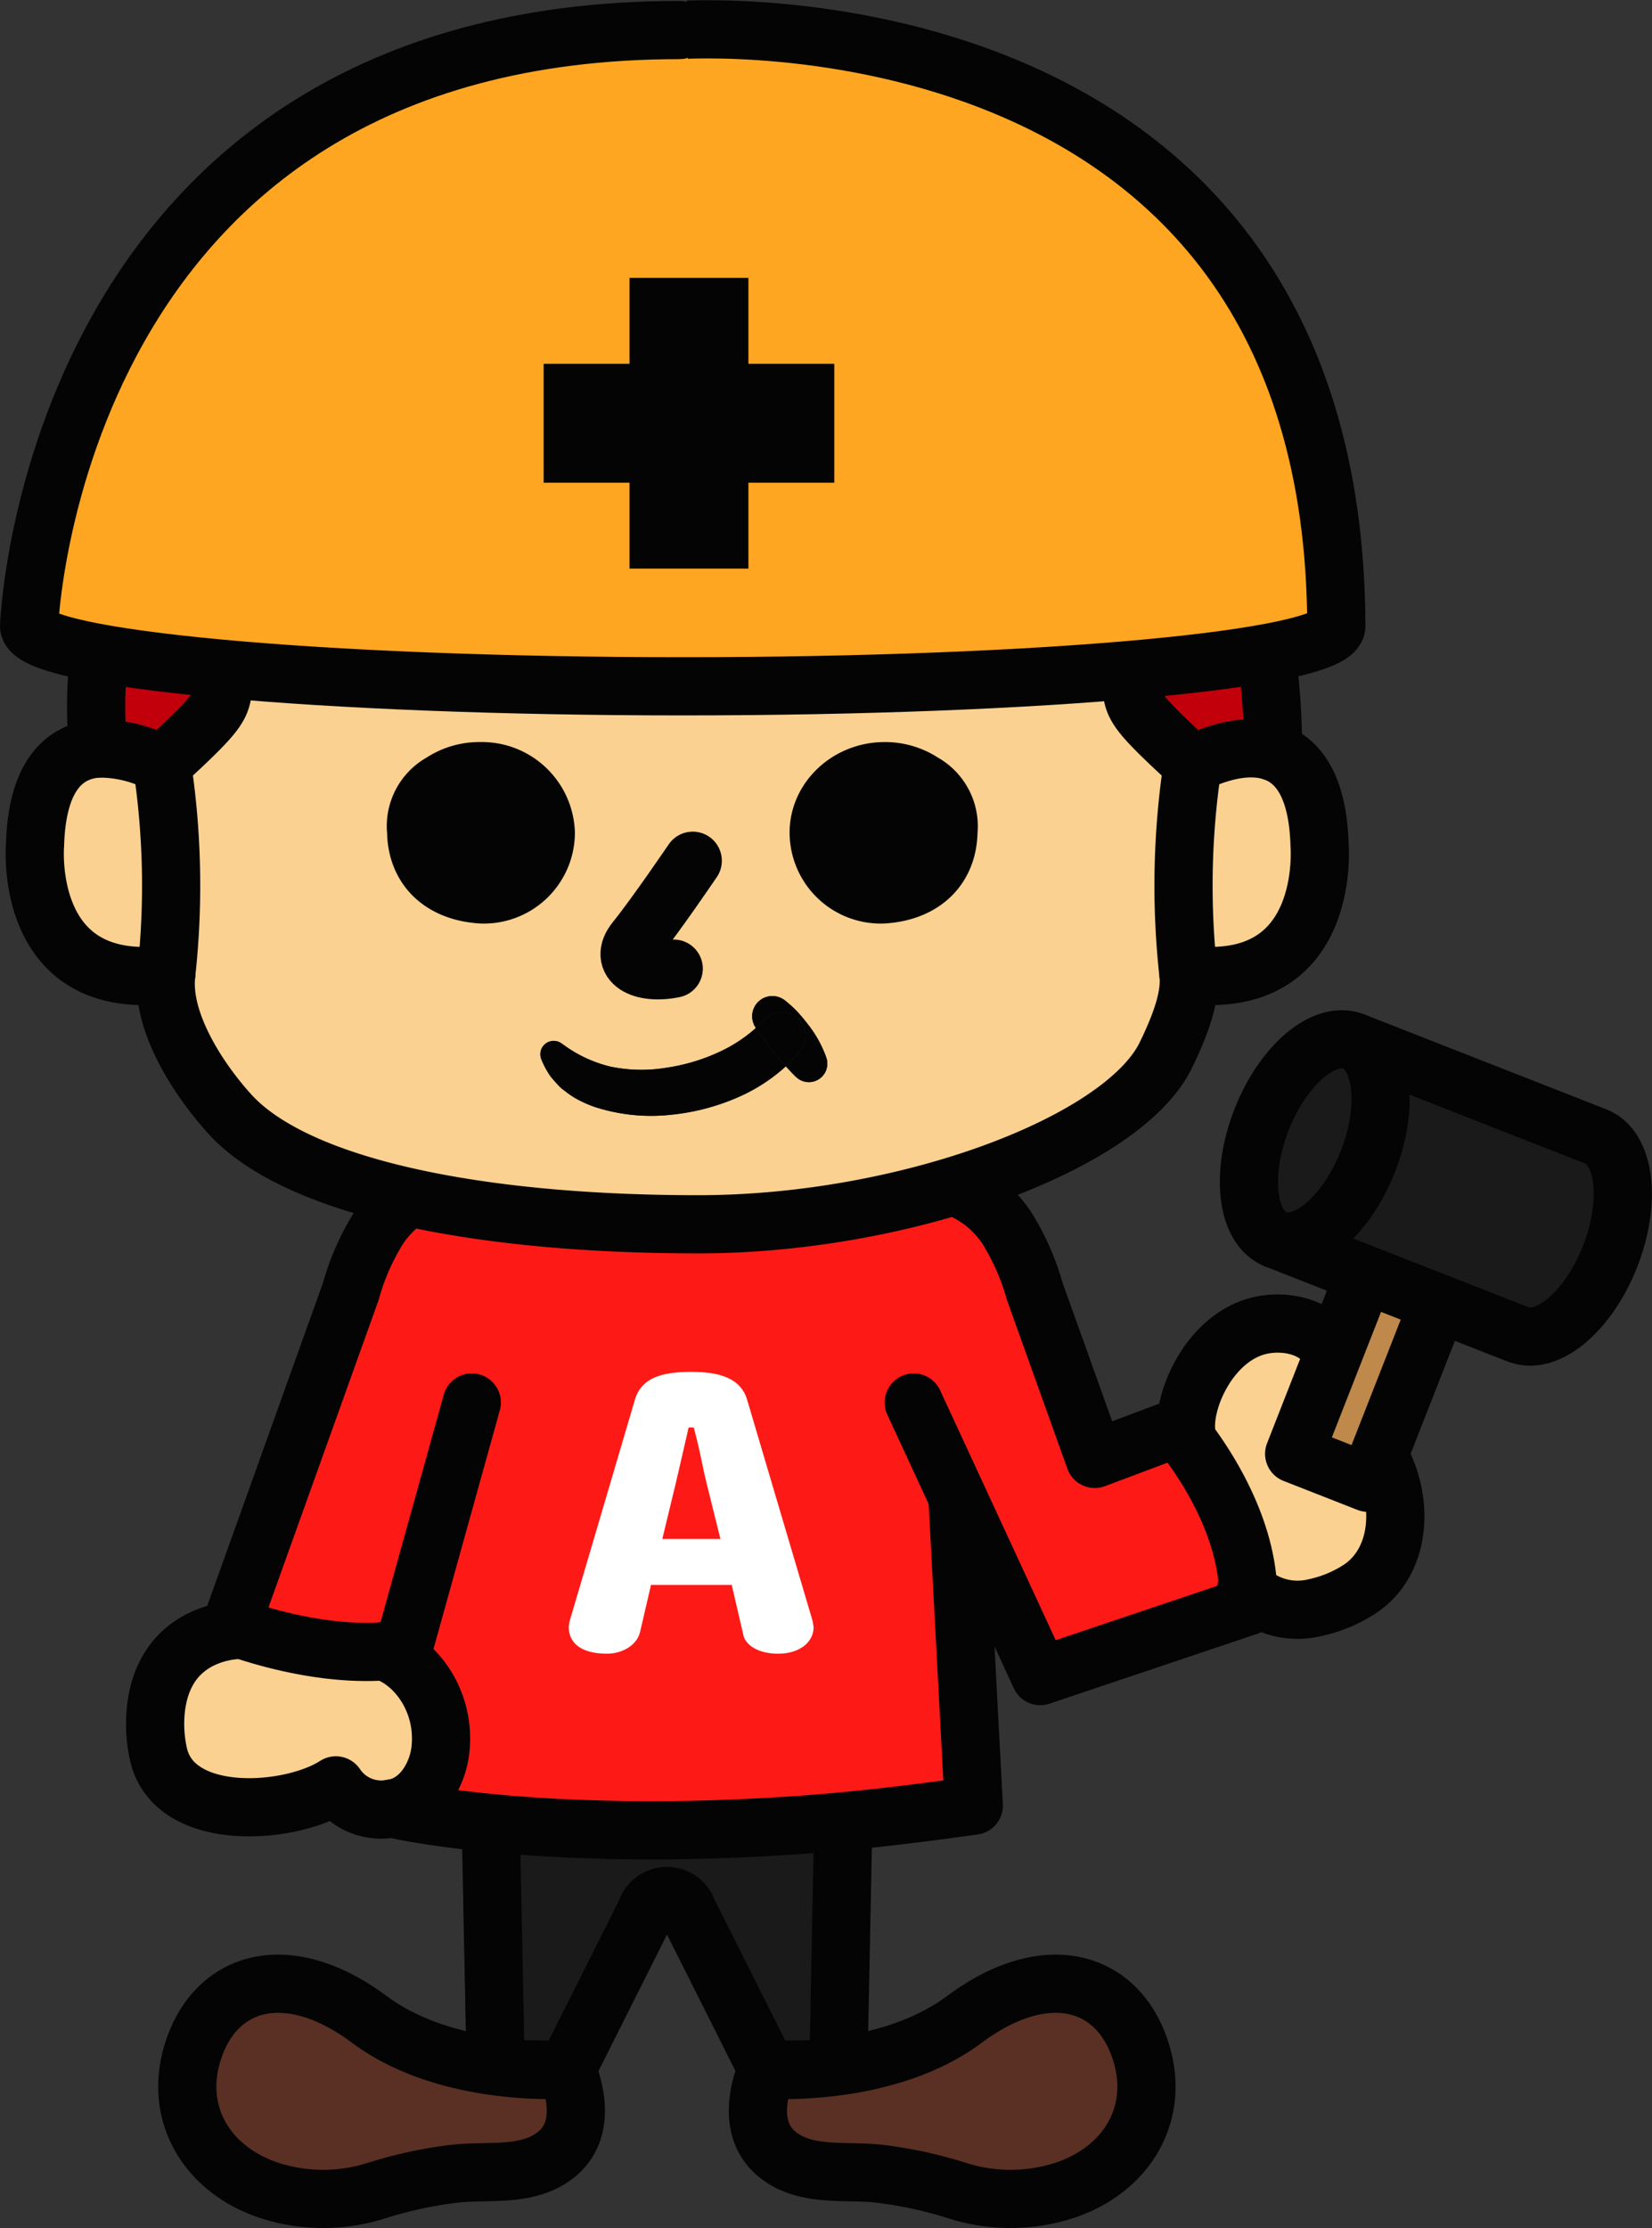 <svg xmlns="http://www.w3.org/2000/svg" width="198.745" height="268.022" viewBox="0 0 198.745 268.022">
  <rect x="0" y="0" width="198.745" height="268.022" fill="#333333" stroke="none"/>
  <g id="グループ_409" data-name="グループ 409" transform="translate(-97.266 -152.091)">
    <path id="パス_820" data-name="パス 820" d="M177.51,354.178h21.55l-.937,46.853h-8.54l-9.541-19a2.644,2.644,0,0,0-5.065,0l-9.541,19H156.9l-.938-46.853H177.51" fill="#1a1a1a" stroke="#040404" stroke-linecap="round" stroke-linejoin="round" stroke-width="7"/>
    <path id="パス_821" data-name="パス 821" d="M165.483,401.023s-14.266,1.055-23.783-6.034-17.968-4.932-20.961,3.1c-3.021,8.106,1.524,15.33,9.549,17.661a21.119,21.119,0,0,0,12.129-.123,51.344,51.344,0,0,1,9.49-2.072c3.994-.468,8.709.427,12.135-2.2C167.362,408.814,166.862,404.524,165.483,401.023Z" fill="#593023" stroke="#040404" stroke-linecap="round" stroke-linejoin="round" stroke-width="7"/>
    <path id="パス_822" data-name="パス 822" d="M189.505,401.023s14.267,1.055,23.784-6.034,17.968-4.932,20.961,3.1c3.021,8.106-1.524,15.33-9.549,17.661a21.119,21.119,0,0,1-12.129-.123,51.345,51.345,0,0,0-9.49-2.072c-3.994-.468-8.709.427-12.135-2.2C187.627,408.814,188.127,404.524,189.505,401.023Z" fill="#593023" stroke="#040404" stroke-linecap="round" stroke-linejoin="round" stroke-width="7"/>
    <g id="グループ_400" data-name="グループ 400">
      <g id="グループ_398" data-name="グループ 398">
        <path id="パス_823" data-name="パス 823" d="M257.711,321.96c8.191,4.1,10.124,16.647,3.129,21.272a16.052,16.052,0,0,1-5.384,2.232,8.759,8.759,0,0,1-8.031-2.071c-.345-9.33-7.029-17.763-8.318-19.293l.84-.1c-.218-4.026,3.072-11.056,8.813-12.448,3.037-.725,7.064.023,8.674,3.129C259.678,319.015,257.688,321.948,257.711,321.96Z" fill="#fad191"/>
        <path id="パス_824" data-name="パス 824" d="M143.446,350.722c-6.949.471-14.047-1.6-16.981-2.589-.886-.3-1.4-.506-1.4-.506l14.415-40.221a28.717,28.717,0,0,1,2.842-6.776,12.8,12.8,0,0,1,10.929-6.592h54.716a12.787,12.787,0,0,1,10.93,6.592,29.165,29.165,0,0,1,2.853,6.776l7.225,20.168,9.928-3.727a2.253,2.253,0,0,1,.207.253c1.289,1.53,7.973,9.963,8.318,19.293.023.621.012,1.266-.023,1.9l-24.988,8.4-9.859-21.318-.092.046,1.955,36.849c-8.26,1.174-15.117,1.944-22.008,2.4-8.513.563-15.957.667-22.3.506-16.774-.391-25.713-2.554-25.713-2.554,3.474-.472,5.522-4,5.856-7.1C150.878,356.692,147.254,351.918,143.446,350.722Z" fill="#fd1a16"/>
        <path id="パス_825" data-name="パス 825" d="M143.446,350.722c3.808,1.2,7.432,5.97,6.811,11.8-.334,3.1-2.382,6.627-5.856,7.1a6.558,6.558,0,0,1-6.73-2.784c-5.465,3.531-19.305,4.544-21.307-3.6a16.763,16.763,0,0,1-.31-5.822c1.242-9.652,10.411-9.284,10.411-9.284C129.4,349.122,136.5,351.193,143.446,350.722Z" fill="#fad191"/>
      </g>
      <g id="グループ_399" data-name="グループ 399">
        <path id="パス_826" data-name="パス 826" d="M247.2,343.186c.081.069.15.138.23.207a8.759,8.759,0,0,0,8.031,2.071,16.052,16.052,0,0,0,5.384-2.232c6.995-4.625,5.062-17.176-3.129-21.272-.023-.012,1.967-2.945-.277-7.283-1.61-3.106-5.637-3.854-8.674-3.129-5.741,1.392-9.031,8.422-8.813,12.448" fill="none" stroke="#040404" stroke-linecap="round" stroke-linejoin="round" stroke-width="7"/>
        <path id="パス_827" data-name="パス 827" d="M179.295,294.038H153.248a12.8,12.8,0,0,0-10.929,6.592,28.717,28.717,0,0,0-2.842,6.776l-14.415,40.221s.517.207,1.4.506c2.934.989,10.032,3.06,16.981,2.589.771-.058,1.565-.139,2.336-.265l8.248-29.671" fill="none" stroke="#040404" stroke-linecap="round" stroke-linejoin="round" stroke-width="7"/>
        <path id="パス_828" data-name="パス 828" d="M126.465,348.133s-9.169-.368-10.411,9.284a16.763,16.763,0,0,0,.31,5.822c2,8.145,15.842,7.132,21.307,3.6a6.558,6.558,0,0,0,6.73,2.784c3.474-.472,5.522-4,5.856-7.1.621-5.833-3-10.607-6.811-11.8l-.1-.035" fill="none" stroke="#040404" stroke-linecap="round" stroke-linejoin="round" stroke-width="7"/>
        <path id="パス_829" data-name="パス 829" d="M179.295,294.038h28.669a12.787,12.787,0,0,1,10.93,6.592,29.165,29.165,0,0,1,2.853,6.776l7.225,20.168,9.928-3.727a2.253,2.253,0,0,1,.207.253c1.289,1.53,7.973,9.963,8.318,19.293.023.621.012,1.266-.023,1.9l-24.988,8.4-9.859-21.318-5.361-11.586" fill="none" stroke="#040404" stroke-linecap="round" stroke-linejoin="round" stroke-width="7"/>
        <path id="パス_830" data-name="パス 830" d="M144.4,369.624s8.939,2.163,25.713,2.554c6.339.161,13.783.057,22.3-.506,6.891-.461,13.748-1.231,22.008-2.4l-1.955-36.849" fill="none" stroke="#040404" stroke-linecap="round" stroke-linejoin="round" stroke-width="7"/>
      </g>
    </g>
    <g id="グループ_401" data-name="グループ 401">
      <path id="パス_831" data-name="パス 831" d="M261.432,305.355l-8.471,21.606,8.885,3.483,8.471-21.606" fill="#be894a" stroke="#040404" stroke-linecap="round" stroke-linejoin="round" stroke-width="7"/>
      <path id="パス_832" data-name="パス 832" d="M250.77,301.175,279.914,312.6c3.532,1.385,8.486-2.822,11.064-9.4s1.8-13.028-1.729-14.414l-29.143-11.426" fill="#1a1a1a" stroke="#040404" stroke-linecap="round" stroke-linejoin="round" stroke-width="7"/>
      <ellipse id="楕円形_15" data-name="楕円形 15" cx="12.788" cy="6.871" rx="12.788" ry="6.871" transform="translate(244.374 298.667) rotate(-68.591)" fill="#1a1a1a" stroke="#040404" stroke-linecap="round" stroke-linejoin="round" stroke-width="7"/>
    </g>
    <g id="グループ_406" data-name="グループ 406">
      <g id="グループ_405" data-name="グループ 405">
        <g id="グループ_404" data-name="グループ 404">
          <g id="グループ_402" data-name="グループ 402">
            <path id="パス_833" data-name="パス 833" d="M256.018,253.723s1.53,17.638-15.773,15.6a97,97,0,0,1,.506-25.278s5.315-3.025,9.675-1.53C253.337,243.507,255.811,246.5,256.018,253.723Z" fill="#fad191"/>
            <path id="パス_834" data-name="パス 834" d="M250.426,242.517c-4.36-1.495-9.675,1.53-9.675,1.53-11.194-10.262-4.728-5.51-9.675-17.452-6.524-15.739-39.933-15.854-54.015-15.612-12.494.219-44.983,1.967-50.643,15.623-4.936,11.931,1.53,7.179-9.664,17.441a15.745,15.745,0,0,0-7.674-1.921s-8.111-60.641,68.372-60.641C177.452,181.485,250.426,175.295,250.426,242.517Z" fill="#c2000b"/>
            <path id="パス_835" data-name="パス 835" d="M240.245,269.325c.3,2.784-1.116,6.213-2.232,8.652-.2.425-.4.851-.61,1.265-5.4,10.469-31.3,20.11-56.131,20.11-26.7,0-48.423-4.5-56.373-13.276-3.612-3.981-8.26-10.93-7.639-16.751a97,97,0,0,0-.506-25.278c11.194-10.262,4.728-5.51,9.664-17.441,5.66-13.656,38.149-15.4,50.643-15.623,14.082-.242,47.491-.127,54.015,15.612,4.947,11.942-1.519,7.19,9.675,17.452A97,97,0,0,0,240.245,269.325Zm-44.972,12.816a2.229,2.229,0,0,0,1.415-2.807,13.863,13.863,0,0,0-2.059-3.819c-.276-.357-.552-.714-.84-1.059-.161-.2-.334-.391-.506-.575a12.892,12.892,0,0,0-1.588-1.461,2.433,2.433,0,0,0-3.578,3.187l.081.126v.012a17.575,17.575,0,0,1-4.292,2.83,22.972,22.972,0,0,1-6.534,1.956,18.321,18.321,0,0,1-6.638-.139,15.76,15.76,0,0,1-5.661-2.623l-.264-.184a1.607,1.607,0,0,0-2.4,1.956,10.058,10.058,0,0,0,1.128,2.071c.253.3.517.61.794.9a4.412,4.412,0,0,0,.885.794,9.718,9.718,0,0,0,1.979,1.254,12.9,12.9,0,0,0,2.14.84,21.991,21.991,0,0,0,8.732.771,26.59,26.59,0,0,0,8.341-2.255,20.961,20.961,0,0,0,5.407-3.567c.357.415.736.806,1.128,1.2l.092.08A2.21,2.21,0,0,0,195.273,282.141Z" fill="#fad191"/>
            <path id="パス_836" data-name="パス 836" d="M210.114,243.221a9.516,9.516,0,0,1,4.752,9.089c-.162,6.028-4.407,10.446-11.149,10.86a10.967,10.967,0,0,1-11.458-10.918c0-6.005,5.131-10.906,11.458-10.906A11.753,11.753,0,0,1,210.114,243.221Z" fill="#040404"/>
            <path id="パス_837" data-name="パス 837" d="M196.688,279.334a2.221,2.221,0,0,1-3.658,2.289l-.092-.08c-.392-.391-.771-.782-1.128-1.2a15.909,15.909,0,0,0,1.749-1.863,2.9,2.9,0,0,0-.115-3.728l.345-.3c.288.345.564.7.84,1.059A13.863,13.863,0,0,1,196.688,279.334Z" fill="#040404"/>
            <path id="パス_838" data-name="パス 838" d="M193.444,274.755a2.9,2.9,0,0,1,.115,3.728,15.909,15.909,0,0,1-1.749,1.863c-.46-.517-.909-1.046-1.357-1.587-.4-.495-.794-.978-1.174-1.484s-.759-1.024-1.081-1.53a9.87,9.87,0,0,0,.909-.909l.057-.058a2.862,2.862,0,0,1,4.05-.241C193.294,274.606,193.375,274.686,193.444,274.755Z" fill="#040404"/>
            <path id="パス_839" data-name="パス 839" d="M193.283,273.881c.172.184.345.38.506.575l-.345.3c-.069-.069-.15-.149-.23-.218a2.862,2.862,0,0,0-4.05.241l-.057.058a9.87,9.87,0,0,1-.909.909v-.012l-.081-.126a2.433,2.433,0,0,1,3.578-3.187A12.892,12.892,0,0,1,193.283,273.881Z" fill="#040404"/>
            <path id="パス_840" data-name="パス 840" d="M190.453,278.759c.448.541.9,1.07,1.357,1.587a20.961,20.961,0,0,1-5.407,3.567,26.59,26.59,0,0,1-8.341,2.255,21.991,21.991,0,0,1-8.732-.771,12.9,12.9,0,0,1-2.14-.84,9.718,9.718,0,0,1-1.979-1.254,4.412,4.412,0,0,1-.885-.794c-.277-.287-.541-.6-.794-.9a10.058,10.058,0,0,1-1.128-2.071,1.607,1.607,0,0,1,2.4-1.956l.264.184a15.76,15.76,0,0,0,5.661,2.623,18.321,18.321,0,0,0,6.638.139,22.972,22.972,0,0,0,6.534-1.956,17.575,17.575,0,0,0,4.292-2.83c.322.506.7,1.035,1.081,1.53S190.05,278.264,190.453,278.759Z" fill="#040404"/>
            <path id="パス_841" data-name="パス 841" d="M154.984,241.346a11.2,11.2,0,0,1,11.447,10.906,10.958,10.958,0,0,1-11.447,10.918c-6.754-.414-11-4.832-11.148-10.86a9.487,9.487,0,0,1,4.74-9.089A11.7,11.7,0,0,1,154.984,241.346Z" fill="#040404"/>
            <path id="パス_842" data-name="パス 842" d="M116.754,244.047a97,97,0,0,1,.506,25.278c-17.3,2.036-15.784-15.6-15.784-15.6.253-8.847,3.923-11.355,7.6-11.6A15.745,15.745,0,0,1,116.754,244.047Z" fill="#fad191"/>
          </g>
          <g id="グループ_403" data-name="グループ 403">
            <path id="パス_843" data-name="パス 843" d="M116.754,244.047a15.745,15.745,0,0,0-7.674-1.921c-3.681.242-7.351,2.75-7.6,11.6,0,0-1.519,17.638,15.784,15.6" fill="none" stroke="#040404" stroke-linecap="round" stroke-linejoin="round" stroke-width="7"/>
            <path id="パス_844" data-name="パス 844" d="M117.26,269.325c-.621,5.821,4.027,12.77,7.639,16.751,7.95,8.778,29.671,13.276,56.373,13.276,24.827,0,50.735-9.641,56.131-20.11.207-.414.414-.84.61-1.265,1.116-2.439,2.531-5.868,2.232-8.652a97,97,0,0,1,.506-25.278c-11.194-10.262-4.728-5.51-9.675-17.452-6.524-15.739-39.933-15.854-54.015-15.612-12.494.219-44.983,1.967-50.643,15.623-4.936,11.931,1.53,7.179-9.664,17.441A97,97,0,0,1,117.26,269.325Z" fill="none" stroke="#040404" stroke-linecap="round" stroke-linejoin="round" stroke-width="7"/>
            <path id="パス_845" data-name="パス 845" d="M240.751,244.047s5.315-3.025,9.675-1.53c2.911.99,5.385,3.981,5.592,11.206,0,0,1.53,17.638-15.773,15.6" fill="none" stroke="#040404" stroke-linecap="round" stroke-linejoin="round" stroke-width="7"/>
            <path id="パス_846" data-name="パス 846" d="M109.08,242.126s-8.111-60.641,68.372-60.641c0,0,72.974-6.19,72.974,61.032" fill="none" stroke="#040404" stroke-linecap="round" stroke-linejoin="round" stroke-width="7"/>
            <path id="パス_847" data-name="パス 847" d="M180.608,255.623s-4.452,6.558-6.868,9.549c-2.163,2.669.759,4.2,4.579,3.428" fill="none" stroke="#040404" stroke-linecap="round" stroke-linejoin="round" stroke-width="7"/>
          </g>
        </g>
      </g>
      <path id="パス_848" data-name="パス 848" d="M258.035,227.389c.012,4-35.206,7.252-78.635,7.252s-78.634-3.247-78.634-7.252c0,0,2.643-71.684,78.238-71.684C179,155.705,257.8,150.191,258.035,227.389Z" fill="#fea621" stroke="#040404" stroke-linecap="round" stroke-linejoin="round" stroke-width="7"/>
    </g>
    <g id="グループ_407" data-name="グループ 407">
      <path id="パス_849" data-name="パス 849" d="M190.882,351c-2.506,0-3.912-1.1-4.176-2.2l-1.406-6.066h-9.717l-1.318,5.671c-.4,1.627-2.2,2.593-3.957,2.593-3.34,0-4.616-1.45-4.616-3.208a4.419,4.419,0,0,1,.221-1.1l7.736-26.245c.791-2.638,3.254-3.341,6.77-3.341,3.3,0,5.936.7,6.727,3.341l7.693,25.98a6.854,6.854,0,0,1,.307,1.364C195.146,349.678,193.388,351,190.882,351Zm-8.572-20.353c-.573-2.33-.791-3.913-1.582-6.858h-.616c-.705,3.078-1.056,4.616-1.584,6.858l-1.582,6.55h6.991Z" fill="#fff"/>
    </g>
    <g id="グループ_408" data-name="グループ 408">
      <rect id="長方形_159" data-name="長方形 159" width="14.304" height="34.965" transform="translate(173 185.518)" fill="#040404"/>
      <rect id="長方形_160" data-name="長方形 160" width="14.304" height="34.965" transform="translate(197.635 195.849) rotate(90)" fill="#040404"/>
    </g>
  </g>
</svg>
